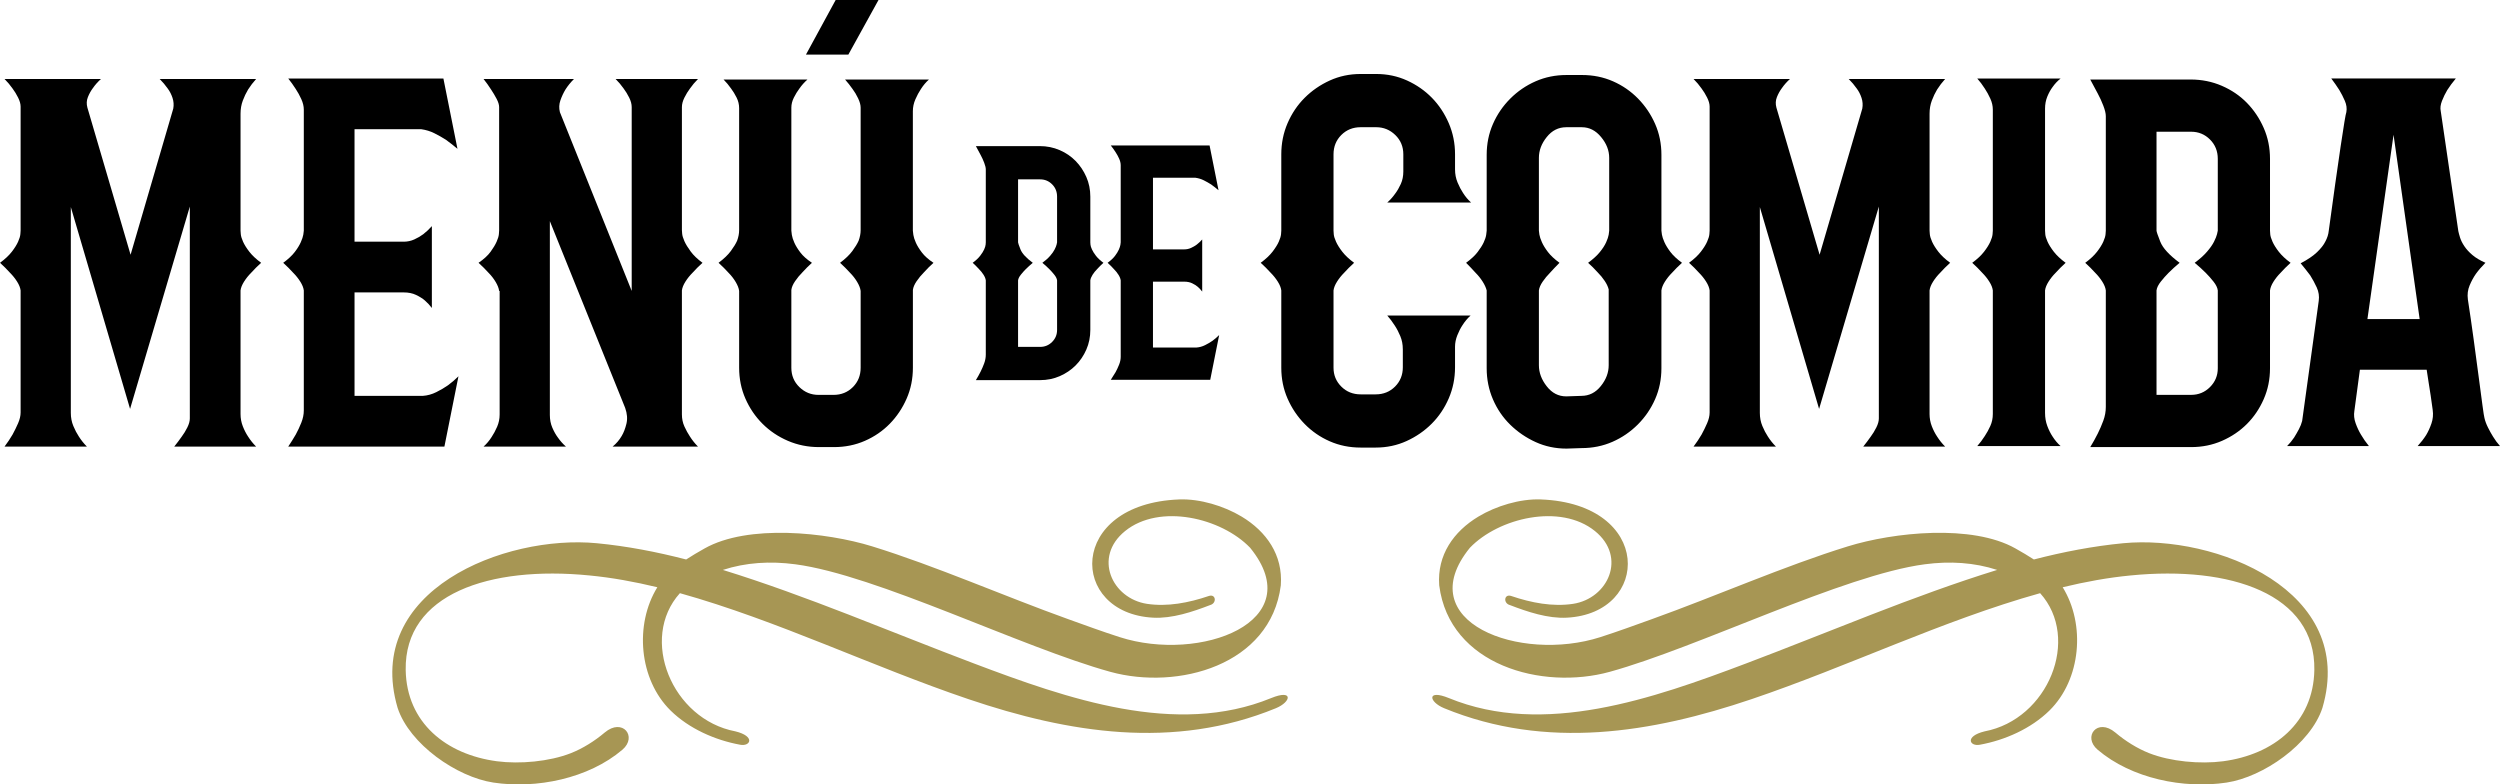 <?xml version="1.0" encoding="UTF-8"?>
<!DOCTYPE svg PUBLIC "-//W3C//DTD SVG 1.1//EN" "http://www.w3.org/Graphics/SVG/1.1/DTD/svg11.dtd">
<!-- Creator: CorelDRAW 2020 (64-Bit) -->
<svg xmlns="http://www.w3.org/2000/svg" xml:space="preserve" width="100.642mm" height="31.579mm" version="1.1" style="shape-rendering:geometricPrecision; text-rendering:geometricPrecision; image-rendering:optimizeQuality; fill-rule:evenodd; clip-rule:evenodd"
viewBox="0 0 4010.82 1258.51"
 xmlns:xlink="http://www.w3.org/1999/xlink"
 xmlns:xodm="http://www.corel.com/coreldraw/odm/2003">
 <defs>
  <style type="text/css">
   <![CDATA[
    .fil1 {fill:#A79654}
    .fil0 {fill:black;fill-rule:nonzero}
   ]]>
  </style>
 </defs>
 <g id="Capa_x0020_1">
  <g id="_1330947612992">
   <path class="fil0" d="M385.88 664.12c0,6.98 1.21,13.56 3.62,19.73 2.42,6.18 5.24,11.68 8.46,16.51 3.76,5.91 8.05,11.28 12.89,16.11l-131.31 0c4.3,-5.37 8.33,-10.74 12.09,-16.11 3.22,-4.3 6.17,-9.13 8.86,-14.5 2.69,-5.37 4.03,-10.2 4.03,-14.5l0 -339.97 -95.86 324.66 -95.06 -323.85 0 330.3c0,7.52 1.34,14.5 4.03,20.95 2.69,6.44 5.64,12.08 8.86,16.92 3.76,5.91 8.05,11.28 12.89,16.11l-132.12 0c4.83,-6.44 9.13,-12.89 12.89,-19.34 3.22,-5.91 6.18,-11.95 8.86,-18.12 2.69,-6.18 4.03,-11.95 4.03,-17.32l0 -195.76c-0.54,-4.3 -2.42,-9 -5.64,-14.1 -3.22,-5.1 -6.98,-9.8 -11.28,-14.1 -4.83,-5.37 -10.21,-10.74 -16.11,-16.11 8.05,-5.91 14.37,-11.82 18.93,-17.73 4.57,-5.91 7.92,-11.28 10.07,-16.11 2.15,-4.83 3.36,-8.86 3.63,-12.08 0.27,-3.22 0.4,-5.1 0.4,-5.64l0 -198.98c0,-4.3 -1.34,-9.13 -4.03,-14.5 -2.69,-5.37 -5.64,-10.21 -8.86,-14.5 -3.76,-5.37 -8.05,-10.47 -12.89,-15.31l154.68 0c-4.83,4.3 -9.13,9.13 -12.89,14.5 -3.22,4.3 -5.91,9.13 -8.06,14.5 -2.15,5.37 -2.42,11.01 -0.81,16.92l69.28 236.04 68.47 -234.43c1.08,-5.91 0.67,-11.68 -1.21,-17.32 -1.88,-5.64 -4.43,-10.61 -7.66,-14.9 -3.76,-5.37 -8.05,-10.47 -12.89,-15.31l154.68 0c-4.83,5.37 -9.13,11.01 -12.89,16.92 -3.22,5.37 -6.04,11.28 -8.46,17.72 -2.42,6.45 -3.62,13.43 -3.62,20.95l0 187.7c0,0.54 0.13,2.42 0.4,5.64 0.27,3.22 1.47,7.25 3.62,12.08 2.15,4.83 5.51,10.21 10.07,16.11 4.57,5.91 10.88,11.82 18.93,17.73 -5.91,5.37 -11.28,10.74 -16.11,16.11 -4.3,4.3 -8.06,9 -11.28,14.1 -3.22,5.1 -5.11,9.8 -5.64,14.1l0 198.18zm292.43 -29c7.52,-0.54 14.77,-2.55 21.75,-6.04 6.98,-3.49 13.16,-7.11 18.53,-10.88 5.91,-4.3 11.55,-9.13 16.92,-14.5l-22.56 112.78 -250.54 0c4.3,-6.44 8.33,-12.89 12.08,-19.34 3.22,-5.91 6.18,-12.21 8.86,-18.93 2.69,-6.71 4.03,-13.29 4.03,-19.74l0 -192.53c-0.54,-4.3 -2.42,-9 -5.64,-14.1 -3.22,-5.1 -6.98,-9.8 -11.28,-14.1 -4.83,-5.37 -10.2,-10.74 -16.11,-16.11 8.05,-5.91 14.23,-11.68 18.53,-17.32 4.3,-5.64 7.52,-10.88 9.67,-15.71 2.15,-4.83 3.49,-8.86 4.03,-12.09 0.54,-3.22 0.81,-5.37 0.81,-6.44l0 -194.15c0,-5.37 -1.34,-11.01 -4.03,-16.92 -2.69,-5.91 -5.64,-11.28 -8.86,-16.11 -3.76,-5.91 -7.79,-11.55 -12.08,-16.92l248.93 0 22.56 112.78c-6.44,-5.37 -12.62,-10.2 -18.53,-14.5 -5.91,-3.76 -12.08,-7.25 -18.53,-10.47 -6.44,-3.22 -13.43,-5.37 -20.94,-6.44l-2.42 0 -104.73 0 0 180.45 78.14 0 0.81 0c5.91,0 11.55,-1.21 16.92,-3.62 5.37,-2.42 10.2,-5.24 14.5,-8.46 4.83,-3.76 9.4,-8.05 13.7,-12.89l0 131.31c-3.22,-4.3 -6.98,-8.33 -11.28,-12.08 -3.76,-3.22 -8.46,-6.18 -14.1,-8.86 -5.64,-2.69 -12.22,-4.03 -19.73,-4.03l-78.95 0 0 165.95 109.56 0zm415.69 29.81c0,6.98 1.34,13.43 4.03,19.33 2.69,5.91 5.64,11.28 8.86,16.11 3.76,5.91 8.05,11.28 12.89,16.11l-136.95 0c5.91,-4.83 10.74,-10.47 14.5,-16.92 3.22,-5.37 5.77,-11.95 7.66,-19.74 1.88,-7.79 1.21,-16.24 -2.02,-25.37l-120.84 -299.69 0 310.96c0,7.52 1.34,14.37 4.03,20.54 2.69,6.17 5.64,11.41 8.86,15.71 3.76,5.37 8.05,10.21 12.89,14.5l-132.12 0c4.83,-4.3 9.13,-9.4 12.89,-15.31 3.22,-4.83 6.18,-10.34 8.86,-16.51 2.69,-6.18 4.03,-12.75 4.03,-19.73l0 -198.18 -0.81 0c-0.54,-4.3 -2.42,-9.13 -5.64,-14.5 -3.22,-5.37 -6.98,-10.2 -11.28,-14.5 -4.83,-5.37 -10.2,-10.74 -16.11,-16.11 8.59,-5.91 15.04,-11.82 19.33,-17.73 4.3,-5.91 7.52,-11.28 9.67,-16.11 2.15,-4.83 3.36,-8.86 3.62,-12.08 0.27,-3.22 0.41,-5.1 0.41,-5.64l0 -198.18c0,-3.76 -1.34,-8.19 -4.03,-13.29 -2.69,-5.1 -5.64,-10.07 -8.86,-14.9 -3.76,-5.91 -7.79,-11.55 -12.08,-16.92l145.01 0c-5.37,5.37 -9.94,11.01 -13.69,16.92 -3.22,5.37 -5.91,11.15 -8.06,17.32 -2.15,6.18 -2.42,12.49 -0.81,18.93l115.2 286.79 0 -294.85c0,-4.83 -1.34,-9.94 -4.03,-15.3 -2.68,-5.37 -5.64,-10.21 -8.86,-14.5 -3.76,-5.37 -8.06,-10.47 -12.89,-15.31l132.12 0c-4.83,4.83 -9.13,9.94 -12.89,15.31 -3.22,4.3 -6.18,9.13 -8.86,14.5 -2.68,5.37 -4.03,10.47 -4.03,15.3l0 197.37c0,0.54 0.13,2.42 0.4,5.64 0.27,3.22 1.47,7.25 3.62,12.08 2.15,4.83 5.51,10.34 10.07,16.51 4.57,6.18 10.88,12.22 18.93,18.13 -5.91,5.37 -11.28,10.74 -16.11,16.11 -4.3,4.3 -8.06,9 -11.28,14.1 -3.22,5.1 -5.11,9.8 -5.64,14.1l0 198.98zm403.61 -243.29c-5.37,4.83 -10.47,9.94 -15.31,15.3 -4.3,4.3 -8.19,9 -11.68,14.1 -3.49,5.1 -5.5,9.8 -6.04,14.1l0 124.87c0,17.72 -3.36,34.24 -10.07,49.54 -6.71,15.31 -15.71,28.73 -26.99,40.28 -11.28,11.55 -24.57,20.68 -39.88,27.39 -15.31,6.72 -31.82,10.07 -49.54,10.07l-24.17 0c-17.72,0 -34.37,-3.36 -49.95,-10.07 -15.57,-6.71 -29.14,-15.84 -40.69,-27.39 -11.55,-11.55 -20.68,-24.97 -27.39,-40.28 -6.71,-15.31 -10.07,-31.82 -10.07,-49.54l0 -123.26c-0.54,-4.3 -2.42,-9.13 -5.64,-14.5 -3.22,-5.37 -6.98,-10.2 -11.28,-14.5 -4.83,-5.37 -10.2,-10.74 -16.11,-16.11 8.59,-6.45 15.17,-12.76 19.73,-18.93 4.57,-6.18 7.92,-11.68 10.07,-16.51 2.15,-5.91 3.22,-11.55 3.22,-16.92l0 -186.09 0 -9.66c0,-5.91 -1.34,-11.55 -4.03,-16.92 -2.69,-5.37 -5.64,-10.21 -8.86,-14.5 -3.76,-5.37 -7.79,-10.21 -12.08,-14.5l134.53 0c-4.83,4.3 -9.13,9.13 -12.89,14.5 -3.22,4.3 -6.18,9.13 -8.86,14.5 -2.68,5.37 -4.03,10.74 -4.03,16.11l0 197.37c0,1.08 0.27,3.36 0.81,6.85 0.54,3.49 1.88,7.66 4.03,12.49 2.15,4.83 5.37,10.07 9.66,15.71 4.3,5.64 10.47,11.14 18.53,16.51 -5.37,4.83 -10.47,9.94 -15.31,15.3 -4.3,4.3 -8.19,9 -11.68,14.1 -3.49,5.1 -5.51,9.8 -6.04,14.1l0 124.87c0,12.35 4.3,22.69 12.89,31.02 8.59,8.33 18.8,12.49 30.61,12.49l24.17 0c12.35,0 22.69,-4.16 31.02,-12.49 8.32,-8.33 12.49,-18.66 12.49,-31.02l0 -123.26c-0.54,-4.3 -2.42,-9.13 -5.64,-14.5 -3.22,-5.37 -6.98,-10.2 -11.28,-14.5 -4.83,-5.37 -10.21,-10.74 -16.11,-16.11 8.59,-6.45 15.17,-12.76 19.73,-18.93 4.57,-6.18 7.92,-11.68 10.07,-16.51 2.15,-5.91 3.22,-11.55 3.22,-16.92l0 -196.57c0,-4.3 -1.34,-9.26 -4.03,-14.9 -2.69,-5.64 -5.64,-10.61 -8.86,-14.9 -3.76,-5.37 -7.79,-10.47 -12.09,-15.31l134.54 0c-4.83,4.3 -9.13,9.4 -12.89,15.31 -3.22,4.83 -6.17,10.34 -8.86,16.51 -2.69,6.18 -4.03,12.49 -4.03,18.93l0 191.73c0,1.08 0.27,3.36 0.81,6.85 0.54,3.49 1.88,7.66 4.03,12.49 2.15,4.83 5.37,10.07 9.67,15.71 4.3,5.64 10.47,11.14 18.53,16.51z"/>
   <path class="fil0" d="M1770.27 421.63c-3.76,3.42 -7.18,6.84 -10.26,10.26 -2.73,2.73 -5.13,5.73 -7.18,8.97 -2.05,3.25 -3.25,6.24 -3.59,8.97l0 79.5c0,11.29 -2.14,21.8 -6.41,31.55 -4.28,9.74 -10,18.21 -17.18,25.39 -7.18,7.18 -15.64,12.91 -25.39,17.18 -9.75,4.27 -20.26,6.41 -31.55,6.41l-103.09 0c2.73,-4.45 5.3,-9.06 7.7,-13.85 2.05,-4.1 3.93,-8.46 5.64,-13.08 1.71,-4.62 2.57,-9.32 2.57,-14.11l0 -119c-0.34,-2.73 -1.54,-5.73 -3.59,-8.97 -2.05,-3.25 -4.45,-6.24 -7.18,-8.97 -3.08,-3.42 -6.5,-6.84 -10.26,-10.26 5.13,-3.76 9.15,-7.52 12.05,-11.29 2.91,-3.76 5.05,-7.18 6.41,-10.26 1.37,-3.08 2.14,-5.64 2.31,-7.69 0.17,-2.05 0.26,-3.25 0.26,-3.59l0 -116.95c0,-2.73 -0.86,-6.32 -2.57,-10.77 -1.71,-4.45 -3.59,-8.55 -5.64,-12.31 -2.4,-4.45 -4.96,-9.23 -7.7,-14.36l102.58 0c11.28,0 21.88,2.14 31.8,6.41 9.92,4.27 18.46,10.09 25.65,17.44 7.18,7.35 12.91,15.9 17.18,25.65 4.27,9.74 6.41,20.26 6.41,31.54l0 73.35c0,0.68 0.08,1.96 0.26,3.85 0.17,1.88 0.94,4.36 2.31,7.44 1.37,3.08 3.51,6.5 6.41,10.26 2.91,3.76 6.92,7.52 12.05,11.29zm-101.56 134.9c7.52,0 13.94,-2.65 19.24,-7.95 5.3,-5.3 7.95,-11.71 7.95,-19.24l0 -79.5c-0.34,-2.73 -1.8,-5.73 -4.36,-8.97 -2.57,-3.25 -5.22,-6.24 -7.95,-8.97 -3.42,-3.42 -7.18,-6.84 -11.29,-10.26 5.13,-3.76 9.32,-7.52 12.57,-11.29 3.25,-3.76 5.64,-7.18 7.18,-10.26 1.54,-3.08 2.57,-5.64 3.08,-7.69 0.51,-2.05 0.77,-3.25 0.77,-3.59l0 -73.35c0,-7.86 -2.65,-14.45 -7.95,-19.75 -5.3,-5.3 -11.71,-7.95 -19.24,-7.95l-35.39 0 0 101.05c0,1.02 1.28,4.79 3.85,11.28 2.57,6.5 9.15,13.68 19.75,21.54 -4.1,3.42 -7.86,6.84 -11.28,10.26 -2.74,2.73 -5.39,5.73 -7.95,8.97 -2.57,3.25 -4.02,6.24 -4.36,8.97l0 106.69 35.39 0zm250.82 1.02c4.79,-0.34 9.41,-1.63 13.85,-3.85 4.45,-2.22 8.38,-4.53 11.8,-6.93 3.76,-2.73 7.35,-5.81 10.77,-9.23l-14.36 71.81 -159.52 0c2.73,-4.1 5.3,-8.21 7.7,-12.31 2.05,-3.76 3.93,-7.78 5.64,-12.05 1.71,-4.28 2.57,-8.46 2.57,-12.57l0 -122.59c-0.34,-2.73 -1.54,-5.73 -3.59,-8.97 -2.05,-3.25 -4.45,-6.24 -7.18,-8.97 -3.08,-3.42 -6.5,-6.84 -10.26,-10.26 5.13,-3.76 9.06,-7.44 11.8,-11.03 2.74,-3.59 4.79,-6.93 6.16,-10 1.37,-3.08 2.22,-5.64 2.56,-7.7 0.34,-2.05 0.51,-3.42 0.51,-4.1l0 -123.61c0,-3.42 -0.86,-7.01 -2.57,-10.77 -1.71,-3.76 -3.59,-7.18 -5.64,-10.26 -2.4,-3.76 -4.96,-7.35 -7.7,-10.77l158.49 0 14.36 71.81c-4.1,-3.42 -8.03,-6.5 -11.8,-9.23 -3.76,-2.39 -7.7,-4.61 -11.8,-6.67 -4.1,-2.05 -8.55,-3.42 -13.34,-4.1l-1.54 0 -66.68 0 0 114.89 49.75 0 0.51 0c3.76,0 7.35,-0.77 10.77,-2.31 3.42,-1.54 6.5,-3.34 9.23,-5.38 3.08,-2.4 5.99,-5.13 8.72,-8.21l0 83.61c-2.05,-2.73 -4.44,-5.3 -7.18,-7.7 -2.39,-2.05 -5.38,-3.93 -8.97,-5.64 -3.59,-1.71 -7.78,-2.57 -12.57,-2.57l-50.27 0 0 105.66 69.75 0z"/>
   <path class="fil0" d="M2250.57 560.19c0,-7.52 -1.34,-14.5 -4.03,-20.95 -2.69,-6.44 -5.64,-12.08 -8.86,-16.92 -3.76,-5.91 -7.79,-11.28 -12.08,-16.11l133.73 0c-4.83,4.3 -9.13,9.4 -12.89,15.31 -3.22,4.83 -6.04,10.34 -8.46,16.51 -2.42,6.17 -3.62,12.22 -3.62,18.12l0 33.03c0,17.72 -3.36,34.37 -10.07,49.95 -6.72,15.57 -15.85,29.14 -27.39,40.68 -11.55,11.55 -24.98,20.81 -40.28,27.79 -15.3,6.98 -31.82,10.47 -49.54,10.47l-24.17 0c-17.72,0 -34.24,-3.36 -49.54,-10.07 -15.31,-6.71 -28.73,-15.98 -40.28,-27.79 -11.55,-11.81 -20.68,-25.37 -27.39,-40.68 -6.72,-15.31 -10.07,-31.82 -10.07,-49.54l0 -124.06c-0.54,-4.3 -2.42,-9 -5.64,-14.1 -3.22,-5.1 -6.98,-9.8 -11.28,-14.1 -4.83,-5.37 -10.21,-10.74 -16.11,-16.11 8.05,-5.91 14.37,-11.82 18.93,-17.73 4.57,-5.91 7.92,-11.28 10.07,-16.11 2.15,-4.83 3.36,-8.86 3.63,-12.08 0.27,-3.22 0.4,-5.1 0.4,-5.64l0 -122.45c0,-17.72 3.36,-34.37 10.07,-49.95 6.71,-15.57 15.84,-29.14 27.39,-40.68 11.55,-11.55 24.97,-20.81 40.28,-27.79 15.31,-6.98 31.82,-10.47 49.54,-10.47l24.98 0c17.72,0 34.24,3.49 49.54,10.47 15.3,6.98 28.6,16.24 39.88,27.79 11.28,11.55 20.27,25.11 26.99,40.68 6.71,15.57 10.07,32.22 10.07,49.95l0 24.17c0,7.52 1.34,14.5 4.03,20.95 2.69,6.44 5.64,12.08 8.86,16.92 3.76,5.91 8.05,11.01 12.89,15.31l-134.53 0c4.83,-4.3 9.13,-9.13 12.89,-14.5 3.22,-4.3 6.18,-9.4 8.86,-15.3 2.69,-5.91 4.03,-12.62 4.03,-20.14l0 -27.39c0,-12.35 -4.3,-22.69 -12.89,-31.02 -8.59,-8.32 -18.8,-12.49 -30.61,-12.49l-24.98 0c-12.35,0 -22.69,4.16 -31.02,12.49 -8.32,8.33 -12.49,18.66 -12.49,31.02l0 122.45c0,1.08 0.14,3.09 0.4,6.04 0.27,2.96 1.48,6.85 3.63,11.68 2.15,4.83 5.5,10.21 10.07,16.11 4.56,5.91 10.88,11.82 18.93,17.73 -5.91,5.37 -11.28,10.74 -16.11,16.11 -4.3,4.3 -8.05,9 -11.28,14.1 -3.22,5.1 -5.1,9.8 -5.64,14.1l0 124.06c0,11.82 4.16,21.89 12.49,30.21 8.33,8.32 18.66,12.49 31.02,12.49l24.17 0c12.35,0 22.69,-4.16 31.02,-12.49 8.33,-8.33 12.49,-18.66 12.49,-31.02l0 -29zm447.92 -138.56c-5.91,5.37 -11.28,10.74 -16.11,16.11 -4.3,4.3 -8.06,9 -11.28,14.1 -3.22,5.1 -5.1,9.8 -5.64,14.1l0 124.87c0,17.72 -3.36,34.24 -10.07,49.54 -6.72,15.31 -15.98,28.87 -27.79,40.69 -11.82,11.81 -25.38,21.08 -40.68,27.79 -15.31,6.71 -31.82,10.07 -49.54,10.07l-24.17 0.81c-17.72,0 -34.24,-3.49 -49.54,-10.47 -15.31,-6.98 -28.87,-16.25 -40.68,-27.79 -11.82,-11.55 -21.08,-25.11 -27.79,-40.69 -6.72,-15.57 -10.07,-32.22 -10.07,-49.95l0 -124.87c-1.08,-4.3 -3.22,-9 -6.44,-14.1 -3.22,-5.1 -6.98,-9.8 -11.28,-14.1 -4.83,-5.37 -9.94,-10.74 -15.31,-16.11 8.05,-5.91 14.23,-11.68 18.53,-17.32 4.3,-5.64 7.52,-10.74 9.67,-15.3 2.15,-4.57 3.49,-8.6 4.03,-12.09 0.54,-3.49 0.81,-5.77 0.81,-6.85l0 -121.65c0,-17.72 3.36,-34.24 10.07,-49.54 6.71,-15.31 15.98,-28.87 27.79,-40.68 11.82,-11.82 25.37,-21.08 40.68,-27.79 15.31,-6.72 31.82,-10.07 49.54,-10.07l24.98 0c17.72,0 34.24,3.36 49.54,10.07 15.3,6.71 28.73,15.98 40.28,27.79 11.55,11.82 20.68,25.37 27.39,40.68 6.72,15.31 10.07,31.82 10.07,49.54l0 121.65c0,1.08 0.27,3.22 0.81,6.44 0.54,3.22 1.88,7.25 4.03,12.09 2.15,4.83 5.37,10.07 9.66,15.71 4.3,5.64 10.47,11.41 18.53,17.32zm-161.39 213.48c12.35,0 22.83,-5.24 31.15,-15.71 8.46,-10.47 12.62,-21.62 12.62,-33.43l0 -121.65c-1.07,-4.3 -3.22,-8.86 -6.44,-13.69 -3.22,-4.83 -6.98,-9.4 -11.28,-13.7 -4.83,-5.37 -9.94,-10.47 -15.31,-15.3 8.06,-5.91 14.37,-11.68 18.93,-17.32 4.56,-5.64 7.92,-10.88 10.07,-15.71 2.15,-4.83 3.49,-8.86 4.03,-12.09 0.54,-3.22 0.81,-5.37 0.81,-6.44l0 -116.81c0,-11.82 -4.3,-22.96 -13.02,-33.43 -8.6,-10.47 -18.93,-15.71 -30.75,-15.71l-25.24 0c-12.35,0 -22.82,5.24 -31.15,15.71 -8.46,10.47 -12.62,21.62 -12.62,33.43l0 116.81c0,1.08 0.27,3.22 0.81,6.44 0.54,3.22 1.88,7.25 4.03,12.09 2.15,4.83 5.37,10.07 9.67,15.71 4.3,5.64 10.47,11.41 18.53,17.32 -5.37,5.37 -10.47,10.74 -15.31,16.11 -4.3,4.3 -8.19,9 -11.68,14.1 -3.49,5.1 -5.5,9.8 -6.04,14.1l0 120.03c0,11.82 4.16,23.09 12.62,33.83 8.33,10.74 18.8,16.11 31.15,16.11l24.44 -0.81zm558.55 29c0,6.98 1.21,13.56 3.62,19.73 2.42,6.18 5.24,11.68 8.46,16.51 3.76,5.91 8.05,11.28 12.89,16.11l-131.31 0c4.3,-5.37 8.33,-10.74 12.09,-16.11 3.22,-4.3 6.17,-9.13 8.86,-14.5 2.69,-5.37 4.03,-10.2 4.03,-14.5l0 -339.97 -95.86 324.66 -95.06 -323.85 0 330.3c0,7.52 1.34,14.5 4.03,20.95 2.69,6.44 5.64,12.08 8.86,16.92 3.76,5.91 8.05,11.28 12.89,16.11l-132.12 0c4.83,-6.44 9.13,-12.89 12.89,-19.34 3.22,-5.91 6.18,-11.95 8.86,-18.12 2.69,-6.18 4.03,-11.95 4.03,-17.32l0 -195.76c-0.54,-4.3 -2.42,-9 -5.64,-14.1 -3.22,-5.1 -6.98,-9.8 -11.28,-14.1 -4.83,-5.37 -10.21,-10.74 -16.11,-16.11 8.05,-5.91 14.37,-11.82 18.93,-17.73 4.57,-5.91 7.92,-11.28 10.07,-16.11 2.15,-4.83 3.36,-8.86 3.63,-12.08 0.27,-3.22 0.4,-5.1 0.4,-5.64l0 -198.98c0,-4.3 -1.34,-9.13 -4.03,-14.5 -2.69,-5.37 -5.64,-10.21 -8.86,-14.5 -3.76,-5.37 -8.05,-10.47 -12.89,-15.31l154.68 0c-4.83,4.3 -9.13,9.13 -12.89,14.5 -3.22,4.3 -5.91,9.13 -8.06,14.5 -2.15,5.37 -2.42,11.01 -0.81,16.92l69.28 236.04 68.47 -234.43c1.08,-5.91 0.67,-11.68 -1.21,-17.32 -1.88,-5.64 -4.43,-10.61 -7.66,-14.9 -3.76,-5.37 -8.05,-10.47 -12.89,-15.31l154.68 0c-4.83,5.37 -9.13,11.01 -12.89,16.92 -3.22,5.37 -6.04,11.28 -8.46,17.72 -2.42,6.45 -3.62,13.43 -3.62,20.95l0 187.7c0,0.54 0.13,2.42 0.4,5.64 0.27,3.22 1.47,7.25 3.62,12.08 2.15,4.83 5.51,10.21 10.07,16.11 4.57,5.91 10.88,11.82 18.93,17.73 -5.91,5.37 -11.28,10.74 -16.11,16.11 -4.3,4.3 -8.06,9 -11.28,14.1 -3.22,5.1 -5.11,9.8 -5.64,14.1l0 198.18zm185.29 -1.61c0,7.52 1.21,14.5 3.62,20.95 2.42,6.44 5.24,12.08 8.46,16.92 3.76,5.91 8.05,11.01 12.89,15.31l-133.73 0c4.3,-4.83 8.33,-10.21 12.08,-16.11 3.22,-4.83 6.18,-10.21 8.86,-16.11 2.69,-5.91 4.03,-12.35 4.03,-19.33l0 -198.18c-0.54,-4.3 -2.42,-9 -5.64,-14.1 -3.22,-5.1 -6.98,-9.8 -11.28,-14.1 -4.83,-5.37 -10.2,-10.74 -16.11,-16.11 8.05,-5.91 14.36,-11.82 18.93,-17.73 4.56,-5.91 7.92,-11.28 10.07,-16.11 2.15,-4.83 3.36,-8.86 3.62,-12.08 0.27,-3.22 0.41,-5.1 0.41,-5.64l0 -194.15c0,-5.91 -1.34,-11.82 -4.03,-17.72 -2.69,-5.91 -5.64,-11.28 -8.86,-16.11 -3.76,-5.91 -7.79,-11.28 -12.08,-16.11l133.73 0c-4.83,3.76 -9.13,8.33 -12.89,13.69 -3.22,4.3 -6.04,9.4 -8.46,15.31 -2.42,5.91 -3.62,12.35 -3.62,19.34l0 195.76c0,1.08 0.13,3.09 0.4,6.04 0.27,2.96 1.47,6.85 3.62,11.68 2.15,4.83 5.51,10.21 10.07,16.11 4.57,5.91 10.88,11.82 18.93,17.73 -5.91,5.37 -11.28,10.74 -16.11,16.11 -4.3,4.3 -8.06,9 -11.28,14.1 -3.22,5.1 -5.11,9.8 -5.64,14.1l0 196.56zm393.94 -240.87c-5.91,5.37 -11.28,10.74 -16.11,16.11 -4.3,4.3 -8.05,9 -11.28,14.1 -3.22,5.1 -5.1,9.8 -5.64,14.1l0 124.87c0,17.72 -3.36,34.24 -10.07,49.54 -6.71,15.31 -15.71,28.6 -26.98,39.88 -11.28,11.28 -24.57,20.28 -39.88,26.99 -15.3,6.72 -31.82,10.07 -49.54,10.07l-161.92 0c4.3,-6.98 8.33,-14.23 12.08,-21.75 3.22,-6.44 6.18,-13.29 8.86,-20.54 2.69,-7.25 4.03,-14.63 4.03,-22.15l0 -186.9c-0.54,-4.3 -2.42,-9 -5.64,-14.1 -3.22,-5.1 -6.98,-9.8 -11.28,-14.1 -4.83,-5.37 -10.2,-10.74 -16.11,-16.11 8.05,-5.91 14.36,-11.82 18.93,-17.73 4.56,-5.91 7.92,-11.28 10.07,-16.11 2.15,-4.83 3.36,-8.86 3.62,-12.08 0.27,-3.22 0.41,-5.1 0.41,-5.64l0 -183.68c0,-4.3 -1.34,-9.94 -4.03,-16.92 -2.69,-6.98 -5.64,-13.43 -8.86,-19.34 -3.76,-6.98 -7.79,-14.5 -12.08,-22.56l161.12 0c17.72,0 34.37,3.36 49.95,10.07 15.57,6.72 29,15.85 40.28,27.39 11.28,11.55 20.27,24.98 26.98,40.28 6.72,15.31 10.07,31.82 10.07,49.54l0 115.2c0,1.08 0.14,3.09 0.4,6.04 0.27,2.96 1.48,6.85 3.63,11.68 2.15,4.83 5.5,10.21 10.07,16.11 4.56,5.91 10.88,11.82 18.93,17.73zm-159.51 211.87c11.82,0 21.89,-4.16 30.21,-12.49 8.33,-8.33 12.49,-18.4 12.49,-30.21l0 -124.87c-0.54,-4.3 -2.82,-9 -6.85,-14.1 -4.03,-5.1 -8.19,-9.8 -12.49,-14.1 -5.37,-5.37 -11.28,-10.74 -17.73,-16.11 8.06,-5.91 14.64,-11.82 19.74,-17.73 5.1,-5.91 8.86,-11.28 11.28,-16.11 2.42,-4.83 4.03,-8.86 4.83,-12.08 0.81,-3.22 1.21,-5.1 1.21,-5.64l0 -115.2c0,-12.35 -4.16,-22.69 -12.49,-31.01 -8.33,-8.33 -18.4,-12.49 -30.21,-12.49l-55.59 0 0 158.7c0,1.61 2.02,7.52 6.04,17.72 4.03,10.21 14.37,21.48 31.02,33.84 -6.44,5.37 -12.35,10.74 -17.72,16.11 -4.3,4.3 -8.46,9 -12.49,14.1 -4.03,5.1 -6.31,9.8 -6.85,14.1l0 167.56 55.59 0zm363.33 82.17c5.37,-5.91 9.94,-11.82 13.69,-17.72 3.22,-5.37 6.04,-11.55 8.46,-18.53 2.42,-6.98 3.08,-14.23 2.01,-21.75 -1.08,-7.52 -2.15,-15.17 -3.22,-22.96 -1.07,-7.79 -2.15,-14.63 -3.22,-20.54 -1.08,-6.98 -2.15,-13.96 -3.22,-20.94l-107.14 0 -8.86 66.06c-1.07,6.44 -0.4,13.02 2.02,19.73 2.42,6.72 5.23,12.76 8.46,18.12 3.76,6.45 8.06,12.62 12.89,18.53l-131.31 0c4.3,-4.3 8.05,-8.86 11.28,-13.7 2.68,-4.3 5.24,-8.73 7.65,-13.29 2.42,-4.57 4.16,-8.99 5.24,-13.29l26.59 -192.54c1.07,-7.52 0,-14.77 -3.22,-21.75 -3.22,-6.98 -6.71,-13.43 -10.47,-19.34 -4.83,-6.44 -9.94,-12.89 -15.3,-19.33 11.28,-5.91 20.01,-11.82 26.18,-17.73 6.18,-5.91 10.61,-11.55 13.29,-16.92 3.22,-5.91 5.1,-11.81 5.64,-17.72 7.52,-55.32 13.83,-100.16 18.93,-134.53 5.1,-34.37 8.19,-52.9 9.27,-55.59 1.07,-5.91 0.27,-11.95 -2.42,-18.13 -2.68,-6.17 -5.64,-11.95 -8.86,-17.32 -3.76,-5.91 -8.06,-12.08 -12.89,-18.53l199.79 0c-5.37,6.44 -9.94,12.62 -13.7,18.53 -3.22,5.37 -6.04,11.15 -8.46,17.32 -2.42,6.18 -3.09,11.68 -2.02,16.51l28.2 192.54c0.54,2.69 1.48,6.18 2.82,10.47 1.34,4.3 3.63,8.86 6.85,13.7 3.22,4.83 7.52,9.53 12.89,14.1 5.37,4.57 12.35,8.73 20.95,12.49 -5.91,5.91 -11.01,11.81 -15.3,17.72 -3.76,5.37 -7.12,11.55 -10.07,18.53 -2.96,6.98 -3.89,14.5 -2.82,22.56 3.22,20.95 6.31,42.3 9.27,64.05 2.95,21.75 5.64,41.76 8.05,60.02 2.42,18.26 4.43,33.43 6.04,45.52 1.61,12.08 2.69,18.93 3.22,20.54 1.08,4.83 2.95,9.94 5.64,15.3 2.69,5.37 5.37,10.21 8.05,14.5 3.22,5.37 6.98,10.47 11.28,15.31l-132.12 0zm-101.51 -58.01l0 0.81 0 -0.81zm0 -1.61l0 -0.81 0 0.81zm0.81 -2.42l0 0.81 0 -0.81zm0 -1.61l0 0.81 0 -0.81zm0 -1.61l0 -0.81 0 0.81zm0 -1.61l0 -0.81 0 0.81zm0.81 -1.61l0 0.81 0 -0.81zm103.12 -135.34l-41.89 -295.66 -41.89 295.66 83.78 0z"/>
  </g>
  <g id="_1330947560432">
   <path class="fil1" d="M3263.02 897.61c-8.92,-5.84 -18.75,-11.62 -29.5,-17.68 -69.79,-39.42 -195.48,-26.06 -268.82,-3.42 -101.58,31.36 -212.19,80.06 -314.58,116.82 -27.3,9.82 -54.88,19.91 -82.51,28.8 -129.13,41.58 -306.13,-24.28 -209.4,-143.34 46.2,-48.05 145.24,-71.62 200.63,-26.79 51.62,41.78 21.16,108.18 -35.22,116.78 -32.7,4.93 -66.95,-1.68 -99.04,-12.59 -11.49,-3.93 -13.39,11.55 -2.16,14.56 28.24,10.86 60.79,21.82 91.33,20.22 135.37,-7.03 138.19,-182.84 -41.83,-189.71 -33.21,-1.27 -71.75,10.48 -100.03,27.48 -39.91,24 -66.4,61.77 -62.92,109.98l0.05 0.58c16.34,128.09 165.23,168.43 273.51,138.54 142.34,-39.27 374.84,-155.31 505.46,-172.54 40.52,-5.36 79.39,-2.89 116.14,9.05 -134.03,41.35 -270.36,100.06 -402.49,149.93 -149.78,56.57 -324.81,118.15 -477.08,55.71 -35.97,-14.74 -32.62,5.99 -7.58,16.27 164.12,67.33 332.97,39.59 493.06,-14.56 155.06,-52.49 306.34,-126.2 463.02,-170.06 65.54,72.79 12.94,202.37 -89.12,221.73 -32.25,7.91 -24.18,24.48 -7.64,21.46 40.35,-7.36 82.15,-25.85 111.61,-54.8 50.92,-50 58.2,-138.21 21.34,-197.88 36.38,-8.81 72.81,-15.47 109.11,-18.95 160.08,-15.81 296.75,29.73 294.62,151.71 -1.44,84.67 -65.12,135.65 -146.36,146.41 -36.5,4.82 -84.25,0.59 -118.8,-13.04 -18.85,-7.44 -38.03,-19.43 -54.04,-32.98 -28.73,-24.25 -53.1,6.54 -28.42,27.55 54.42,46.3 138.07,63.1 206.92,52.67 58.78,-8.91 134.59,-61.62 153.64,-119.77 55.51,-188.39 -171.78,-278.41 -319.58,-264.23 -48.38,4.67 -96.18,13.9 -143.32,26.08z"/>
   <path class="fil1" d="M1100.81 897.61c8.92,-5.84 18.75,-11.62 29.5,-17.68 69.79,-39.42 195.48,-26.06 268.82,-3.42 101.58,31.36 212.19,80.06 314.58,116.82 27.3,9.82 54.88,19.91 82.51,28.8 129.13,41.58 306.13,-24.28 209.4,-143.34 -46.2,-48.05 -145.24,-71.62 -200.63,-26.79 -51.62,41.78 -21.16,108.18 35.22,116.78 32.7,4.93 66.95,-1.68 99.04,-12.59 11.49,-3.93 13.39,11.55 2.16,14.56 -28.24,10.86 -60.79,21.82 -91.33,20.22 -135.37,-7.03 -138.19,-182.84 41.83,-189.71 33.21,-1.27 71.75,10.48 100.03,27.48 39.91,24 66.4,61.77 62.92,109.98l-0.05 0.58c-16.34,128.09 -165.23,168.43 -273.51,138.54 -142.34,-39.27 -374.84,-155.31 -505.46,-172.54 -40.52,-5.36 -79.39,-2.89 -116.14,9.05 134.03,41.35 270.36,100.06 402.49,149.93 149.78,56.57 324.81,118.15 477.08,55.71 35.97,-14.74 32.62,5.99 7.58,16.27 -164.12,67.33 -332.97,39.59 -493.06,-14.56 -155.06,-52.49 -306.34,-126.2 -463.02,-170.06 -65.54,72.79 -12.94,202.37 89.12,221.73 32.25,7.91 24.18,24.48 7.64,21.46 -40.35,-7.36 -82.15,-25.85 -111.61,-54.8 -50.92,-50 -58.2,-138.21 -21.34,-197.88 -36.38,-8.81 -72.81,-15.47 -109.11,-18.95 -160.08,-15.81 -296.75,29.73 -294.62,151.71 1.44,84.67 65.12,135.65 146.36,146.41 36.5,4.82 84.25,0.59 118.8,-13.04 18.85,-7.44 38.03,-19.43 54.04,-32.98 28.73,-24.25 53.1,6.54 28.42,27.55 -54.42,46.3 -138.07,63.1 -206.92,52.67 -58.78,-8.91 -134.59,-61.62 -153.64,-119.77 -55.51,-188.39 171.78,-278.41 319.58,-264.23 48.38,4.67 96.18,13.9 143.32,26.08z"/>
  </g>
  <polygon class="fil0" points="1340.67,0 1409.4,0 1361,87.64 1292.99,87.64 "/>
 </g>
</svg>
